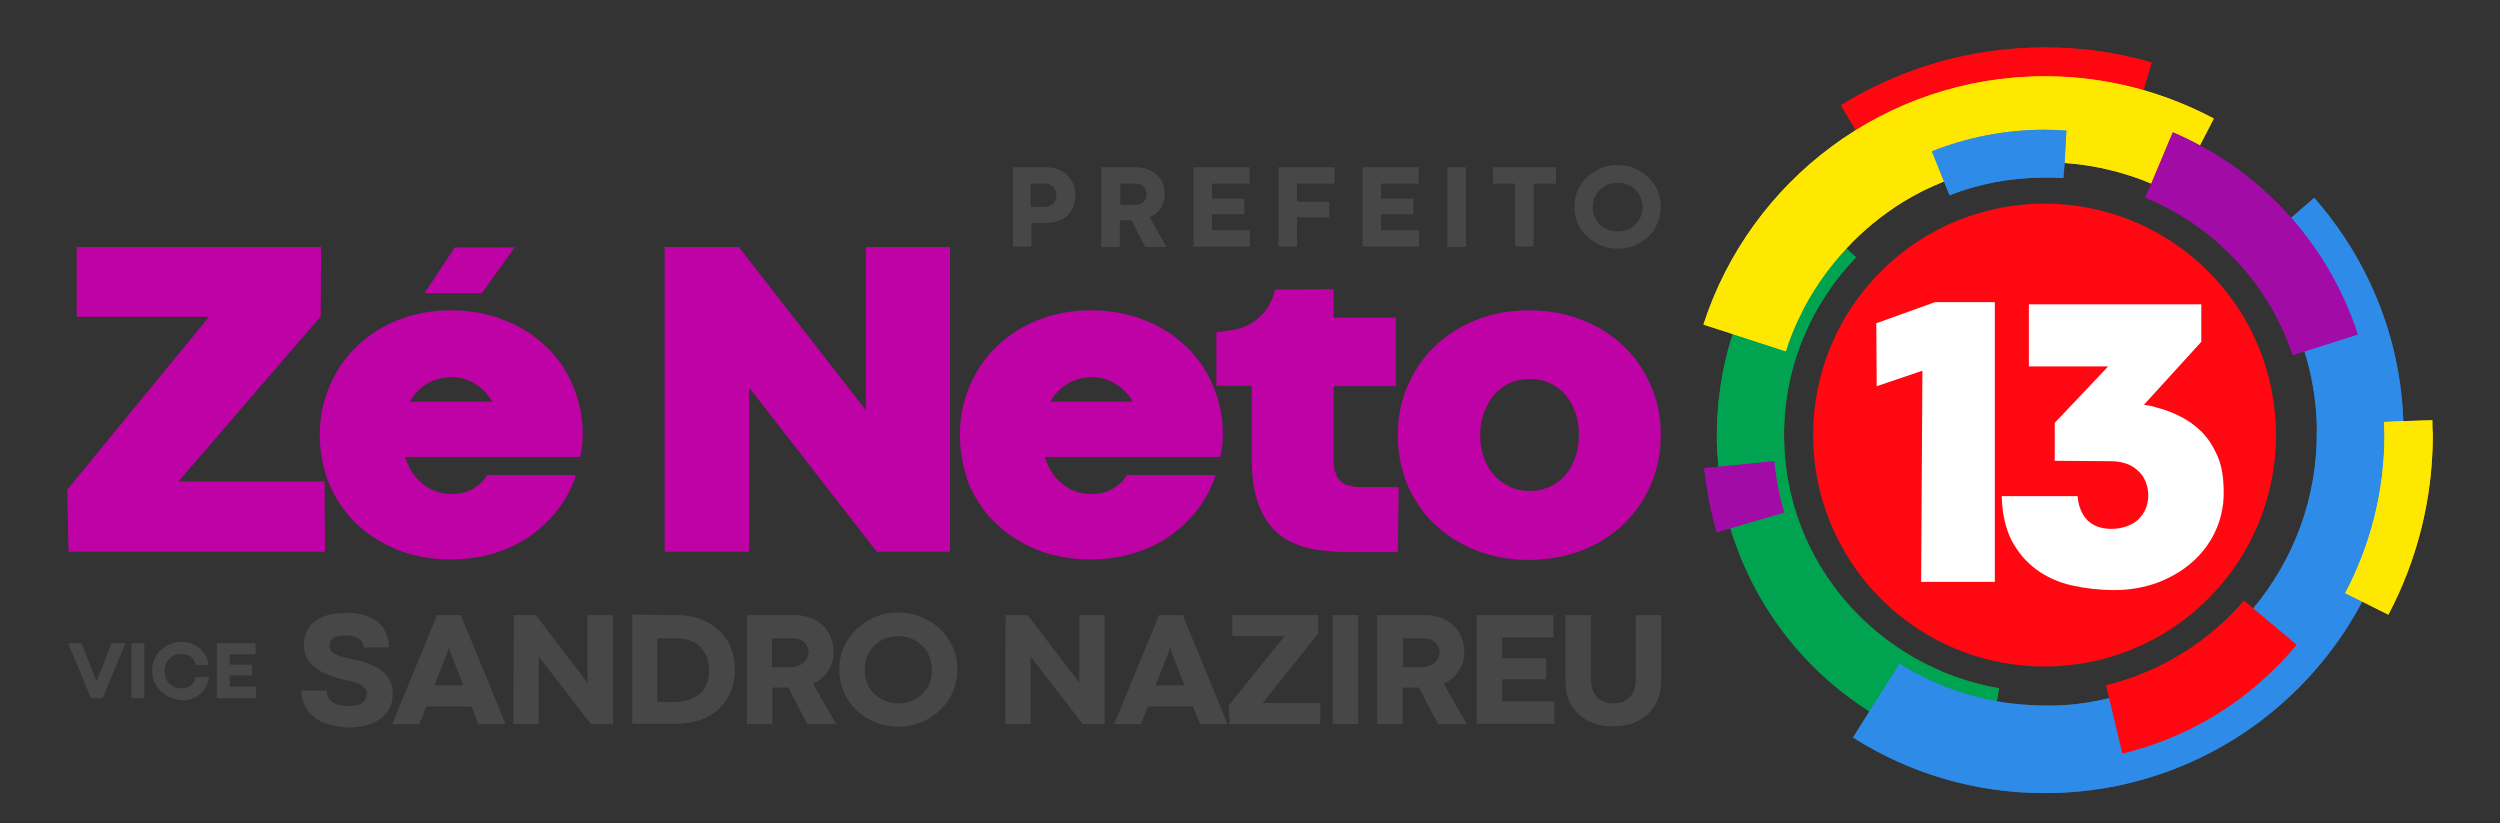 <?xml version="1.0" encoding="utf-8"?>
<!-- Generator: Adobe Illustrator 24.0.1, SVG Export Plug-In . SVG Version: 6.00 Build 0)  -->
<svg version="1.1" id="Camada_1" xmlns="http://www.w3.org/2000/svg" xmlns:xlink="http://www.w3.org/1999/xlink" x="0px" y="0px"
	 viewBox="0 0 580 191" style="enable-background:new 0 0 580 191;" xml:space="preserve">
<rect x="0" y="0" width="580" height="191" fill="#333333" stroke="none"/>
<style type="text/css">
	.st0{fill:#BE02A5;}
	.st1{fill:#FFFFFF;}
	.st2{fill:#00A34B;}
	.st3{fill:none;}
	.st4{opacity:0.85;fill:#00A351;enable-background:new    ;}
	.st5{fill:#2E8BE8;}
	.st6{opacity:0.75;fill:#2E8BE8;enable-background:new    ;}
	.st7{fill:#FF0811;}
	.st8{opacity:0.7;fill:#FF0811;enable-background:new    ;}
	.st9{fill:#FFE800;}
	.st10{opacity:0.85;fill:#FFE800;enable-background:new    ;}
	.st11{fill:#A20BA6;}
	.st12{opacity:0.85;fill:#A20BA6;enable-background:new    ;}
	.st13{fill:#474747;}
</style>
<g>
	<g>
		<g>
			<path class="st0" d="M75.4,128H15.9l-0.3-14.4l32.9-40.1H17.8V57.3h56.7l-0.1,16.1l-33,38.3h33.9L75.4,128L75.4,128z"/>
			<path class="st0" d="M74.2,100.9c0-4,0.7-7.7,2.2-11.2s3.5-6.6,6.2-9.2s5.9-4.7,9.6-6.2s7.9-2.3,12.4-2.3c4.6,0,8.8,0.8,12.5,2.3
				c3.8,1.5,7,3.6,9.7,6.2s4.8,5.7,6.2,9.2c1.5,3.5,2.2,7.3,2.2,11.2c0,1.2-0.1,2.2-0.2,3c-0.1,0.7-0.3,1.4-0.4,2.1H94
				c0.8,2.7,2.2,4.8,4.1,6.3s4.1,2.3,6.6,2.3c2,0,3.8-0.4,5.2-1.3c1.4-0.9,2.5-1.9,3.1-3.1h20.6c-0.7,2.4-1.9,4.8-3.5,7.1
				c-1.6,2.3-3.6,4.4-6.1,6.3c-2.4,1.9-5.3,3.4-8.6,4.5c-3.3,1.1-6.9,1.7-10.9,1.7c-4.5,0-8.7-0.8-12.4-2.3
				c-3.7-1.5-6.9-3.6-9.6-6.2s-4.7-5.7-6.2-9.2C74.9,108.6,74.2,104.9,74.2,100.9z M104.7,87.5c-2,0-3.9,0.5-5.6,1.5s-3,2.4-4,4.2
				h19.1c-1-1.8-2.4-3.2-4.1-4.2C108.6,88,106.7,87.5,104.7,87.5z"/>
			<path class="st0" d="M220.4,57.3V128h-17l-29.6-38.1V128h-19.6V57.3h17.2l29.5,37.9V57.3H220.4z"/>
			<path class="st0" d="M222.7,100.9c0-4,0.7-7.7,2.2-11.2s3.5-6.6,6.2-9.2s5.9-4.7,9.6-6.2c3.7-1.5,7.9-2.3,12.4-2.3
				c4.6,0,8.8,0.8,12.5,2.3c3.8,1.5,7,3.6,9.7,6.2s4.8,5.7,6.2,9.2c1.5,3.5,2.2,7.3,2.2,11.2c0,1.2-0.1,2.2-0.2,3
				c-0.1,0.7-0.3,1.4-0.4,2.1h-40.7c0.8,2.7,2.2,4.8,4.1,6.3c1.9,1.5,4.1,2.3,6.6,2.3c2,0,3.8-0.4,5.2-1.3s2.5-1.9,3.1-3.1H282
				c-0.7,2.4-1.9,4.8-3.5,7.1c-1.6,2.3-3.6,4.4-6.1,6.3c-2.4,1.9-5.3,3.4-8.6,4.5c-3.3,1.1-6.9,1.7-10.9,1.7
				c-4.5,0-8.7-0.8-12.4-2.3s-6.9-3.6-9.6-6.2c-2.7-2.6-4.7-5.7-6.2-9.2C223.5,108.6,222.7,104.9,222.7,100.9z M253.3,87.5
				c-2,0-3.9,0.5-5.6,1.5c-1.7,1-3,2.4-4,4.2h19.1c-1-1.8-2.4-3.2-4.1-4.2C257.1,88,255.3,87.5,253.3,87.5z"/>
			<path class="st0" d="M295.8,67.2L295.8,67.2l13.6-0.1v6.6h14.4v15.9h-14.4v16.7c0,1.4,0.1,2.5,0.4,3.3c0.3,0.9,0.7,1.6,1.3,2.1
				c0.6,0.5,1.2,0.9,2,1c0.7,0.2,1.6,0.3,2.5,0.3h8.9l-0.2,15.1h-10.6c-3.2,0-6.2-0.2-9-0.7s-5.3-1.5-7.4-3s-3.8-3.7-5-6.6
				c-1.2-2.8-1.9-6.6-1.9-11.3v-17h-8.2V77.1l3.9-0.6C290.9,75.8,294.8,72.1,295.8,67.2z"/>
			<path class="st0" d="M324.3,100.9c0-4,0.7-7.7,2.2-11.2s3.5-6.6,6.2-9.2s5.9-4.7,9.6-6.2s7.9-2.3,12.4-2.3
				c4.6,0,8.8,0.8,12.5,2.3c3.8,1.5,7,3.6,9.7,6.2s4.7,5.7,6.2,9.2s2.2,7.3,2.2,11.2c0,4-0.7,7.7-2.2,11.3c-1.5,3.5-3.6,6.6-6.2,9.2
				c-2.7,2.6-5.9,4.7-9.7,6.2c-3.8,1.5-8,2.3-12.6,2.3c-4.5,0-8.6-0.8-12.4-2.3c-3.7-1.5-6.9-3.6-9.6-6.2s-4.7-5.7-6.2-9.2
				C325,108.6,324.3,104.9,324.3,100.9z M343.4,100.9c0,2,0.3,3.8,0.9,5.4s1.4,3,2.5,4.1c1,1.1,2.3,2,3.6,2.6
				c1.4,0.6,2.9,0.9,4.5,0.9s3.1-0.3,4.5-0.9s2.6-1.5,3.6-2.6s1.8-2.5,2.4-4.1s0.9-3.4,0.9-5.4s-0.3-3.8-0.9-5.4s-1.4-3-2.4-4.1
				s-2.3-2-3.6-2.6c-1.4-0.6-2.9-0.9-4.5-0.9s-3.1,0.3-4.5,0.9s-2.6,1.5-3.6,2.6s-1.8,2.5-2.4,4.1
				C343.7,97.1,343.4,98.9,343.4,100.9z"/>
			<polygon class="st0" points="105.5,57.4 98.5,68 111.8,68 119.4,57.4 			"/>
		</g>
	</g>
	<g>
		
			<ellipse transform="matrix(0.707 -0.707 0.707 0.707 67.229 365.904)" class="st1" cx="475.3" cy="101.8" rx="51.6" ry="51.6"/>
		<g>
			<path class="st2" d="M463.8,159.7c-28.1-4.9-49.6-28.9-49.9-58.1c-0.2-16.2,6.2-31,16.7-41.9l-2.3-2.1l-9.4-8.8
				c-5.4,5.8-9.9,12.4-13.3,19.6c-1.4,2.9-2.6,6-3.6,9.1c-1.4,4.3-2.4,8.7-3,13.3c-0.5,3.6-0.7,7.2-0.7,10.9c0,2.3,0.2,4.5,0.4,6.7
				l0,0c0.5,4.9,1.4,9.7,2.8,14.3l0.3-0.1l0,0l-0.3,0.1c3.1,10.2,8.2,19.4,14.9,27.3c5,5.9,10.9,11,17.4,15.1l0,0l0,0
				c8.1,5.1,17.3,8.8,27.1,10.5l2.3-12.7l0,0l0,0L463.8,159.7z"/>
			<circle class="st3" cx="474.4" cy="100.9" r="89.9"/>
			<path class="st4" d="M463.8,159.7c-28.1-4.9-49.6-28.9-49.9-58.1c-0.2-16.2,6.2-31,16.7-41.9l-2.3-2.1l-9.4-8.8
				c-5.4,5.8-9.9,12.4-13.3,19.6c-1.4,2.9-2.6,6-3.6,9.1c-1.4,4.3-2.4,8.7-3,13.3c-0.5,3.6-0.7,7.2-0.7,10.9c0,2.3,0.2,4.5,0.4,6.7
				l0,0c0.5,4.9,1.4,9.7,2.8,14.3l0.3-0.1l0,0l-0.3,0.1c3.1,10.2,8.2,19.4,14.9,27.3c5,5.9,10.9,11,17.4,15.1l0,0l0,0
				c8.1,5.1,17.3,8.8,27.1,10.5l2.3-12.7l0,0l0,0L463.8,159.7z"/>
		</g>
		<g>
			<path class="st5" d="M536.9,45.9l-5.3,4.6l0,0l-9.7,8.5c5.7,6.4,10,14,12.7,22.4l8.9-2.8l-8.9,2.8c1.7,5.4,2.7,11,2.9,16.9
				c0,0.5,0,1,0,1.5c0.2,15.7-5.4,30.1-14.7,41.3l7.5,6.2l-7.5-6.2c-1.9,2.3-3.9,4.4-6.1,6.4c-7.7,6.9-17,12-27.4,14.5l0,0
				c-3.4,0.8-6.9,1.4-10.5,1.6c-1.2,0.1-2.4,0.1-3.6,0.1c-4.1,0-8.1-0.3-12-1l0,0l0,0c-8.2-1.5-15.8-4.5-22.5-8.7l-6.9,10.9l0,0
				l-3.9,6.2c12.9,8.2,28.1,12.9,44.5,12.9c46,0,83.2-37.3,83.2-83.2C557.7,79.8,549.8,60.6,536.9,45.9z M496.9,173.5
				c7-2.2,13.6-5.3,19.6-9.3C510.5,168.1,503.9,171.3,496.9,173.5z M529.4,153.4c1.2-1.2,2.3-2.5,3.4-3.8l0,0
				C531.7,150.9,530.5,152.2,529.4,153.4z"/>
			<path class="st6" d="M536.9,45.9l-5.3,4.6l0,0l-9.7,8.5c5.7,6.4,10,14,12.7,22.4l8.9-2.8l-8.9,2.8c1.7,5.4,2.7,11,2.9,16.9
				c0,0.5,0,1,0,1.5c0.2,15.7-5.4,30.1-14.7,41.3l7.5,6.2l-7.5-6.2c-1.9,2.3-3.9,4.4-6.1,6.4c-7.7,6.9-17,12-27.4,14.5l0,0
				c-3.4,0.8-6.9,1.4-10.5,1.6c-1.2,0.1-2.4,0.1-3.6,0.1c-4.1,0-8.1-0.3-12-1l0,0l0,0c-8.2-1.5-15.8-4.5-22.5-8.7l-6.9,10.9l0,0
				l-3.9,6.2c12.9,8.2,28.1,12.9,44.5,12.9c46,0,83.2-37.3,83.2-83.2C557.7,79.8,549.8,60.6,536.9,45.9z M496.9,173.5
				c7-2.2,13.6-5.3,19.6-9.3C510.5,168.1,503.9,171.3,496.9,173.5z M529.4,153.4c1.2-1.2,2.3-2.5,3.4-3.8l0,0
				C531.7,150.9,530.5,152.2,529.4,153.4z"/>
			<circle class="st3" cx="474.4" cy="100.9" r="89.9"/>
		</g>
		<g>
			<path class="st7" d="M474.4,11c-17.3,0-33.5,4.9-47.3,13.4l3.4,5.8l2.3,3.9c12.1-7.5,26.3-11.9,41.6-11.9c7.5,0,14.7,1,21.6,3
				l1.3-4.3l1.9-6.4C491.3,12.2,483,11,474.4,11z"/>
			<path class="st8" d="M474.4,11c-17.3,0-33.5,4.9-47.3,13.4l3.4,5.8l2.3,3.9c12.1-7.5,26.3-11.9,41.6-11.9c7.5,0,14.7,1,21.6,3
				l1.3-4.3l1.9-6.4C491.3,12.2,483,11,474.4,11z"/>
			<circle class="st3" cx="474.4" cy="100.9" r="89.9"/>
		</g>
		<g>
			<circle class="st3" cx="474.4" cy="100.9" r="89.9"/>
			<path class="st9" d="M513.6,27.5c-11.7-6.2-25-9.8-39.2-9.8c-37,0-68.4,24.2-79.2,57.6l6.8,2.2l0,0l12.3,4c0.8-2.6,1.8-5.1,3-7.6
				c2.8-6,6.6-11.5,11.1-16.3l0,0l0,0c3.8-4.1,8.2-7.7,13-10.7c3.1-1.9,6.3-3.5,9.6-4.8c7-2.8,14.7-4.4,22.7-4.5
				c1.8,0,3.5,0,5.2,0.2c4.5,0.3,8.9,1.1,13.1,2.3c2.4,0.7,4.8,1.5,7.1,2.5l0,0c1.8,0.7,3.5,1.6,5.2,2.5l6.1-11.4l0,0l0,0
				L513.6,27.5z"/>
			<path class="st10" d="M513.6,27.5c-11.7-6.2-25-9.8-39.2-9.8c-37,0-68.4,24.2-79.2,57.6l6.8,2.2l0,0l12.3,4
				c0.8-2.6,1.8-5.1,3-7.6c2.8-6,6.6-11.5,11.1-16.3l0,0l0,0c3.8-4.1,8.2-7.7,13-10.7c3.1-1.9,6.3-3.5,9.6-4.8
				c7-2.8,14.7-4.4,22.7-4.5c1.8,0,3.5,0,5.2,0.2c4.5,0.3,8.9,1.1,13.1,2.3c2.4,0.7,4.8,1.5,7.1,2.5l0,0c1.8,0.7,3.5,1.6,5.2,2.5
				l6.1-11.4l0,0l0,0L513.6,27.5z"/>
		</g>
		<g>
			<circle class="st3" cx="474.4" cy="100.9" r="89.9"/>
			<path class="st11" d="M531.6,50.6c-6-6.8-13.2-12.6-21.3-16.9c-2-1.1-4.1-2.1-6.2-3l-5,11.9l-1.4,3.2c16.1,6.7,28.7,20,34.2,36.6
				l2.8-0.9l12.3-3.9C543.7,67.5,538.4,58.3,531.6,50.6z"/>
			<path class="st12" d="M531.6,50.6c-6-6.8-13.2-12.6-21.3-16.9c-2-1.1-4.1-2.1-6.2-3l-5,11.9l-1.4,3.2c16.1,6.7,28.7,20,34.2,36.6
				l2.8-0.9l12.3-3.9C543.7,67.5,538.4,58.3,531.6,50.6z"/>
		</g>
		<g>
			<circle class="st3" cx="474.4" cy="100.9" r="89.9"/>
			<g>
				<path class="st7" d="M522.9,141.3l-2.3-1.9c-8.2,9.5-19.3,16.5-32,19.6l0.8,3.2l3,12.6c12.5-3,23.8-9.1,33-17.5
					c2.6-2.4,5.1-4.9,7.4-7.7L522.9,141.3z"/>
				<path class="st8" d="M522.9,141.3l-2.3-1.9c-8.2,9.5-19.3,16.5-32,19.6l0.8,3.2l3,12.6c12.5-3,23.8-9.1,33-17.5
					c2.6-2.4,5.1-4.9,7.4-7.7L522.9,141.3z"/>
			</g>
		</g>
		<g>
			<circle class="st3" cx="474.4" cy="100.9" r="89.9"/>
			<g>
				<path class="st5" d="M479.4,30.3c-1.7-0.1-3.3-0.2-5-0.2c-9.3,0-18.1,1.8-26.2,5l2.8,7l0,0l1.3,3.2c6.6-2.6,13.8-4,21.4-4.1
					c1.7,0,3.4,0,5,0.1l0.3-3.6l0,0L479.4,30.3z M475,37.6L475,37.6L475,37.6z"/>
				<path class="st6" d="M479.4,30.3c-1.7-0.1-3.3-0.2-5-0.2c-9.3,0-18.1,1.8-26.2,5l2.8,7l0,0l1.3,3.2c6.6-2.6,13.8-4,21.4-4.1
					c1.7,0,3.4,0,5,0.1l0.3-3.6l0,0L479.4,30.3z M475,37.6L475,37.6L475,37.6z"/>
			</g>
		</g>
		<g>
			<g>
				<path class="st11" d="M413.9,118.9c-1.1-3.8-1.9-7.8-2.3-11.9l-12.8,1.3l0,0l0,0l0,0l-3.4,0.3c0.5,5.1,1.5,10.1,2.9,14.9l3.3-1
					l0,0L413.9,118.9z"/>
				<path class="st12" d="M413.9,118.9c-1.1-3.8-1.9-7.8-2.3-11.9l-12.8,1.3l0,0l0,0l0,0l-3.4,0.3c0.5,5.1,1.5,10.1,2.9,14.9l3.3-1
					l0,0L413.9,118.9z"/>
			</g>
			<circle class="st3" cx="474.4" cy="100.9" r="89.9"/>
		</g>
		<g>
			<path class="st9" d="M564.3,97.5l-6.7,0.2l-4.5,0.2c0,1,0.1,2,0.1,3c0,13.2-3.3,25.7-9.1,36.7l4,2l6,3
				c6.6-12.5,10.3-26.7,10.3-41.7C564.3,99.8,564.3,98.6,564.3,97.5z"/>
			<path class="st10" d="M564.3,97.5l-6.7,0.2l-4.5,0.2c0,1,0.1,2,0.1,3c0,13.2-3.3,25.7-9.1,36.7l4,2l6,3
				c6.6-12.5,10.3-26.7,10.3-41.7C564.3,99.8,564.3,98.6,564.3,97.5z"/>
			<circle class="st3" cx="474.4" cy="100.9" r="89.9"/>
		</g>
		<g>
			
				<ellipse transform="matrix(0.707 -0.707 0.707 0.707 67.599 365.002)" class="st7" cx="474.4" cy="100.9" rx="53.7" ry="53.7"/>
			<g>
				<g>
					<g>
						<g>
							<path class="st1" d="M445.7,135.1L446,86l-10.6,3.6L435.3,75l13.6-4.9h13.9V135h-17.1L445.7,135.1L445.7,135.1z"/>
							<path class="st1" d="M510.7,70.3v9l-13.3,14.6c0.4,0.1,0.7,0.1,1.1,0.2c0.3,0,0.6,0.1,1,0.2s0.7,0.2,1,0.3
								c1.7,0.4,3.5,1.1,5.3,2s3.5,2.1,5,3.6c1.5,1.5,2.7,3.4,3.7,5.7c1,2.3,1.4,5.1,1.4,8.5c0,3.2-0.7,6.2-2,9
								c-1.3,2.7-3.1,5.1-5.4,7.1s-4.9,3.5-8,4.7c-3.1,1.1-6.4,1.7-9.9,1.7s-6.9-0.4-10-1.1c-3.1-0.7-5.9-2-8.2-3.7
								c-2.3-1.7-4.2-3.9-5.7-6.7c-1.4-2.8-2.2-6.2-2.3-10.3H482c0.2,2.4,1,4.3,2.3,5.6c1.3,1.3,3.2,2,5.5,2c1.3,0,2.5-0.2,3.6-0.6
								s2-0.9,2.7-1.6s1.3-1.5,1.7-2.5c0.4-0.9,0.6-1.9,0.6-3s-0.2-2.2-0.6-3.2s-0.9-1.8-1.7-2.5c-0.7-0.7-1.6-1.3-2.7-1.7
								c-1.1-0.4-2.3-0.6-3.7-0.6l-13-0.1v-8.8L489.1,85h-18.4V70.6h40V70.3z"/>
						</g>
					</g>
				</g>
			</g>
		</g>
	</g>
	<g>
		<g>
			<path class="st13" d="M15.8,149.2h3.1l3.5,8.9l0,0l3.5-8.9h3.2L23.8,162h-2.7L15.8,149.2z"/>
			<path class="st13" d="M30.5,149.2h3V162h-3V149.2z"/>
			<path class="st13" d="M38.7,161.4c-1-0.6-1.9-1.4-2.5-2.4s-0.9-2.2-0.9-3.4s0.3-2.4,0.9-3.4s1.4-1.8,2.5-2.4
				c1-0.6,2.2-0.9,3.4-0.9c0.9,0,1.9,0.2,2.8,0.6c0.9,0.4,1.7,1,2.3,1.8s1.1,1.8,1.2,3h-3c-0.2-0.9-0.6-1.6-1.2-2
				c-0.6-0.4-1.3-0.6-2.2-0.6c-0.7,0-1.3,0.2-1.9,0.5c-0.6,0.3-1,0.8-1.4,1.4c-0.3,0.6-0.5,1.3-0.5,2.1s0.2,1.5,0.5,2.1
				s0.8,1.1,1.4,1.4c0.6,0.3,1.2,0.5,1.9,0.5c0.8,0,1.6-0.2,2.2-0.6s1-1.1,1.2-2h3.1c-0.2,1.2-0.6,2.2-1.2,3
				c-0.6,0.8-1.4,1.4-2.3,1.8c-0.9,0.4-1.8,0.6-2.8,0.6C40.9,162.3,39.8,162,38.7,161.4z"/>
			<path class="st13" d="M50.3,149.2h9v2.6h-6v2.4h5.2v2.5h-5.2v2.6h6.1v2.7h-9.1C50.3,162,50.3,149.2,50.3,149.2z"/>
		</g>
		<g>
			<path class="st13" d="M74.5,167.4c-1.6-0.8-2.7-1.8-3.5-3.1c-0.7-1.3-1.1-2.7-1.1-4.1h5.9c0,1.1,0.4,1.9,1.2,2.6
				c0.8,0.6,2,1,3.5,1c1.6,0,2.8-0.2,3.5-0.7s1.1-1.2,1.1-2.2c0-0.6-0.2-1-0.6-1.4s-0.9-0.7-1.6-1s-1.7-0.5-2.9-0.8
				c-1.8-0.4-3.4-0.9-4.7-1.5c-1.3-0.6-2.5-1.4-3.4-2.5s-1.4-2.4-1.4-4.1c0-1.5,0.4-2.8,1.1-3.9c0.7-1.1,1.8-2,3.3-2.6
				s3.3-0.9,5.4-0.9c2.2,0,4,0.3,5.5,1c1.5,0.6,2.6,1.6,3.3,2.8c0.7,1.2,1.1,2.6,1.1,4.2h-5.9c0-0.8-0.3-1.5-1-2s-1.7-0.8-3.1-0.8
				c-2.5,0-3.8,0.8-3.8,2.4c0,0.5,0.2,1,0.6,1.4s1,0.7,1.8,1s1.9,0.5,3.3,0.8c2.8,0.6,5,1.5,6.6,2.7c1.6,1.3,2.4,3,2.4,5.3
				c0,1.6-0.4,3.1-1.3,4.2c-0.9,1.2-2.1,2.1-3.7,2.7c-1.6,0.6-3.4,0.9-5.5,0.9C78.1,168.6,76.1,168.2,74.5,167.4z"/>
			<path class="st13" d="M111,168l-1.6-4.1H98.9l-1.6,4.1H91l10.4-25.3h5.5l10.4,25.3H111z M100.8,159h6.7l-3.1-7.9l-0.2-0.8h-0.1
				l-0.2,0.8L100.8,159z"/>
			<path class="st13" d="M119.2,142.7h5.1l12,15.7v-15.7h5.9V168h-5.1L125,152.3l0,0V168h-5.9L119.2,142.7L119.2,142.7z"/>
			<path class="st13" d="M156.9,142.7c2.7,0,5,0.5,7.1,1.6c2,1.1,3.6,2.5,4.8,4.4c1.1,1.9,1.7,4.1,1.7,6.6s-0.6,4.7-1.7,6.6
				c-1.1,1.9-2.7,3.4-4.7,4.4c-2,1.1-4.4,1.6-7.1,1.6h-10.3v-25.3L156.9,142.7L156.9,142.7z M160.9,161.9c1.2-0.6,2.1-1.4,2.7-2.5
				s0.9-2.4,0.9-3.9s-0.3-2.8-0.9-3.9c-0.6-1.1-1.5-2-2.6-2.6c-1.2-0.6-2.6-0.9-4.2-0.9h-4.3v14.8h4.3
				C158.4,162.8,159.7,162.5,160.9,161.9z"/>
			<path class="st13" d="M184.3,142.7c1.8,0,3.3,0.4,4.7,1.1c1.4,0.7,2.5,1.7,3.2,3c0.8,1.3,1.2,2.8,1.2,4.4c0,1.7-0.4,3.2-1.3,4.5
				c-0.9,1.3-2,2.3-3.5,2.9l5.4,9.4h-6.7l-4.4-8.5h-1.1h-2.6v8.5h-5.9v-25.3L184.3,142.7L184.3,142.7z M185.8,154.2
				c0.5-0.3,1-0.7,1.3-1.2s0.5-1.1,0.5-1.7c0-0.6-0.2-1.1-0.5-1.6s-0.7-0.9-1.3-1.2c-0.5-0.3-1.1-0.4-1.7-0.4h-5v6.7h5
				C184.7,154.6,185.3,154.5,185.8,154.2z"/>
			<path class="st13" d="M201.5,166.8c-2.1-1.2-3.8-2.8-5-4.8s-1.8-4.2-1.8-6.6c0-2.4,0.6-4.6,1.8-6.7c1.2-2,2.9-3.6,5-4.8
				s4.4-1.8,6.9-1.8s4.8,0.6,6.9,1.8c2.1,1.2,3.8,2.8,5,4.8s1.8,4.2,1.8,6.7c0,2.4-0.6,4.6-1.8,6.6s-2.9,3.6-5,4.8s-4.4,1.8-6.9,1.8
				S203.6,168,201.5,166.8z M212.4,162.2c1.2-0.7,2.1-1.6,2.8-2.8s1-2.5,1-4s-0.4-2.8-1-4c-0.7-1.2-1.6-2.1-2.8-2.8s-2.5-1-4-1
				s-2.8,0.3-4,1s-2.1,1.6-2.8,2.8s-1,2.5-1,4s0.3,2.8,1,4s1.7,2.1,2.9,2.8s2.5,1,4,1C209.9,163.2,211.2,162.8,212.4,162.2z"/>
			<path class="st13" d="M233.3,142.7h5.1l12,15.7v-15.7h5.9V168h-5.1l-12.1-15.7l0,0V168h-5.9L233.3,142.7L233.3,142.7z"/>
			<path class="st13" d="M278.4,168l-1.6-4.1h-10.5l-1.6,4.1h-6.2l10.4-25.3h5.5l10.4,25.3H278.4z M268.1,159h6.7l-3.1-7.9l-0.2-0.8
				h-0.1l-0.2,0.8L268.1,159z"/>
			<path class="st13" d="M285.1,163.6l12.9-16h-12.1v-4.9h19.9v4.3l-12.9,16.1h13.4v4.9h-21L285.1,163.6z"/>
			<path class="st13" d="M309.2,142.7h5.9V168h-5.9V142.7z"/>
			<path class="st13" d="M330.6,142.7c1.8,0,3.3,0.4,4.7,1.1c1.4,0.7,2.5,1.7,3.2,3c0.8,1.3,1.2,2.8,1.2,4.4c0,1.7-0.4,3.2-1.3,4.5
				s-2,2.3-3.5,2.9l5.4,9.4h-6.7l-4.4-8.5H328h-2.6v8.5h-5.9v-25.3L330.6,142.7L330.6,142.7z M332.2,154.2c0.5-0.3,1-0.7,1.3-1.2
				s0.5-1.1,0.5-1.7c0-0.6-0.2-1.1-0.5-1.6s-0.7-0.9-1.3-1.2c-0.5-0.3-1.1-0.4-1.7-0.4h-5v6.7h5C331,154.6,331.6,154.5,332.2,154.2z
				"/>
			<path class="st13" d="M342.6,142.7h17.8v5.2h-11.9v4.8h10.2v4.9h-10.2v5.1h12.1v5.2h-18V142.7z"/>
			<path class="st13" d="M368.6,167.3c-1.7-0.8-3-2-4-3.6s-1.4-3.4-1.4-5.5v-15.5h5.9v15.1c0,1,0.2,2,0.6,2.8s1,1.5,1.8,1.9
				c0.8,0.5,1.7,0.7,2.8,0.7c1.1,0,2-0.2,2.8-0.7s1.4-1.1,1.8-1.9c0.4-0.8,0.6-1.7,0.6-2.8v-15.1h5.9v15.5c0,2-0.5,3.8-1.4,5.3
				c-0.9,1.6-2.2,2.8-3.9,3.7c-1.7,0.9-3.6,1.3-5.8,1.3C372.2,168.6,370.3,168.1,368.6,167.3z"/>
		</g>
	</g>
	<g>
		<path class="st13" d="M242.8,38.8c1.3,0,2.4,0.3,3.4,0.8s1.8,1.3,2.4,2.3c0.6,1,0.9,2.1,0.9,3.3c0,1.3-0.3,2.5-0.8,3.4
			c-0.6,1-1.3,1.8-2.3,2.3s-2.1,0.8-3.4,0.8h-3.7v5.5H235V38.8H242.8z M243.9,47.6c0.4-0.2,0.7-0.6,0.9-1s0.3-0.9,0.3-1.4
			c0-0.4-0.1-0.8-0.3-1.2s-0.5-0.7-0.9-1c-0.4-0.2-0.8-0.4-1.3-0.4h-3.5V48h3.5C243.1,48,243.5,47.8,243.9,47.6z"/>
		<path class="st13" d="M263.6,38.8c1.3,0,2.4,0.3,3.4,0.8s1.8,1.3,2.4,2.2s0.8,2,0.8,3.2s-0.3,2.3-0.9,3.3
			c-0.6,0.9-1.5,1.6-2.6,2.1l3.9,6.9h-4.9l-3.2-6.2h-0.8h-1.9v6.2h-4.3V38.8H263.6z M264.8,47.2c0.4-0.2,0.7-0.5,0.9-0.9
			c0.2-0.4,0.3-0.8,0.3-1.3c0-0.4-0.1-0.8-0.3-1.2c-0.2-0.4-0.5-0.7-0.9-0.9s-0.8-0.3-1.3-0.3h-3.6v4.9h3.6
			C263.9,47.5,264.4,47.4,264.8,47.2z"/>
		<path class="st13" d="M276.9,38.8h13v3.8h-8.7v3.5h7.5v3.6h-7.5v3.7h8.8v3.8h-13.1L276.9,38.8L276.9,38.8z"/>
		<path class="st13" d="M296.6,38.8h13v3.8h-8.7v4.2h7.5v3.6h-7.5v6.8h-4.3V38.8z"/>
		<path class="st13" d="M316.1,38.8h13v3.8h-8.7v3.5h7.5v3.6h-7.5v3.7h8.8v3.8h-13.1L316.1,38.8L316.1,38.8z"/>
		<path class="st13" d="M335.8,38.8h4.3v18.5h-4.3V38.8z"/>
		<path class="st13" d="M351.6,42.6h-5.2v-3.8H361v3.8h-5.2v14.6h-4.3V42.6H351.6z"/>
		<path class="st13" d="M370.3,56.4c-1.5-0.9-2.8-2-3.7-3.5c-0.9-1.5-1.3-3.1-1.3-4.9c0-1.8,0.4-3.4,1.3-4.9s2.1-2.6,3.7-3.5
			c1.5-0.9,3.2-1.3,5-1.3s3.5,0.4,5,1.3c1.5,0.9,2.8,2,3.7,3.5c0.9,1.5,1.3,3.1,1.3,4.9c0,1.8-0.5,3.4-1.3,4.9
			c-0.9,1.5-2.1,2.7-3.7,3.5c-1.5,0.9-3.2,1.3-5,1.3S371.8,57.2,370.3,56.4z M378.2,53c0.9-0.5,1.6-1.2,2.1-2
			c0.5-0.9,0.8-1.9,0.8-2.9c0-1.1-0.3-2.1-0.8-3s-1.2-1.6-2.1-2c-0.9-0.5-1.8-0.7-2.9-0.7s-2,0.2-2.9,0.7s-1.6,1.2-2.1,2
			c-0.5,0.9-0.8,1.9-0.8,3s0.3,2.1,0.8,2.9c0.5,0.9,1.2,1.6,2.1,2c0.9,0.5,1.8,0.7,2.9,0.7C376.4,53.7,377.3,53.5,378.2,53z"/>
	</g>
</g>
</svg>
